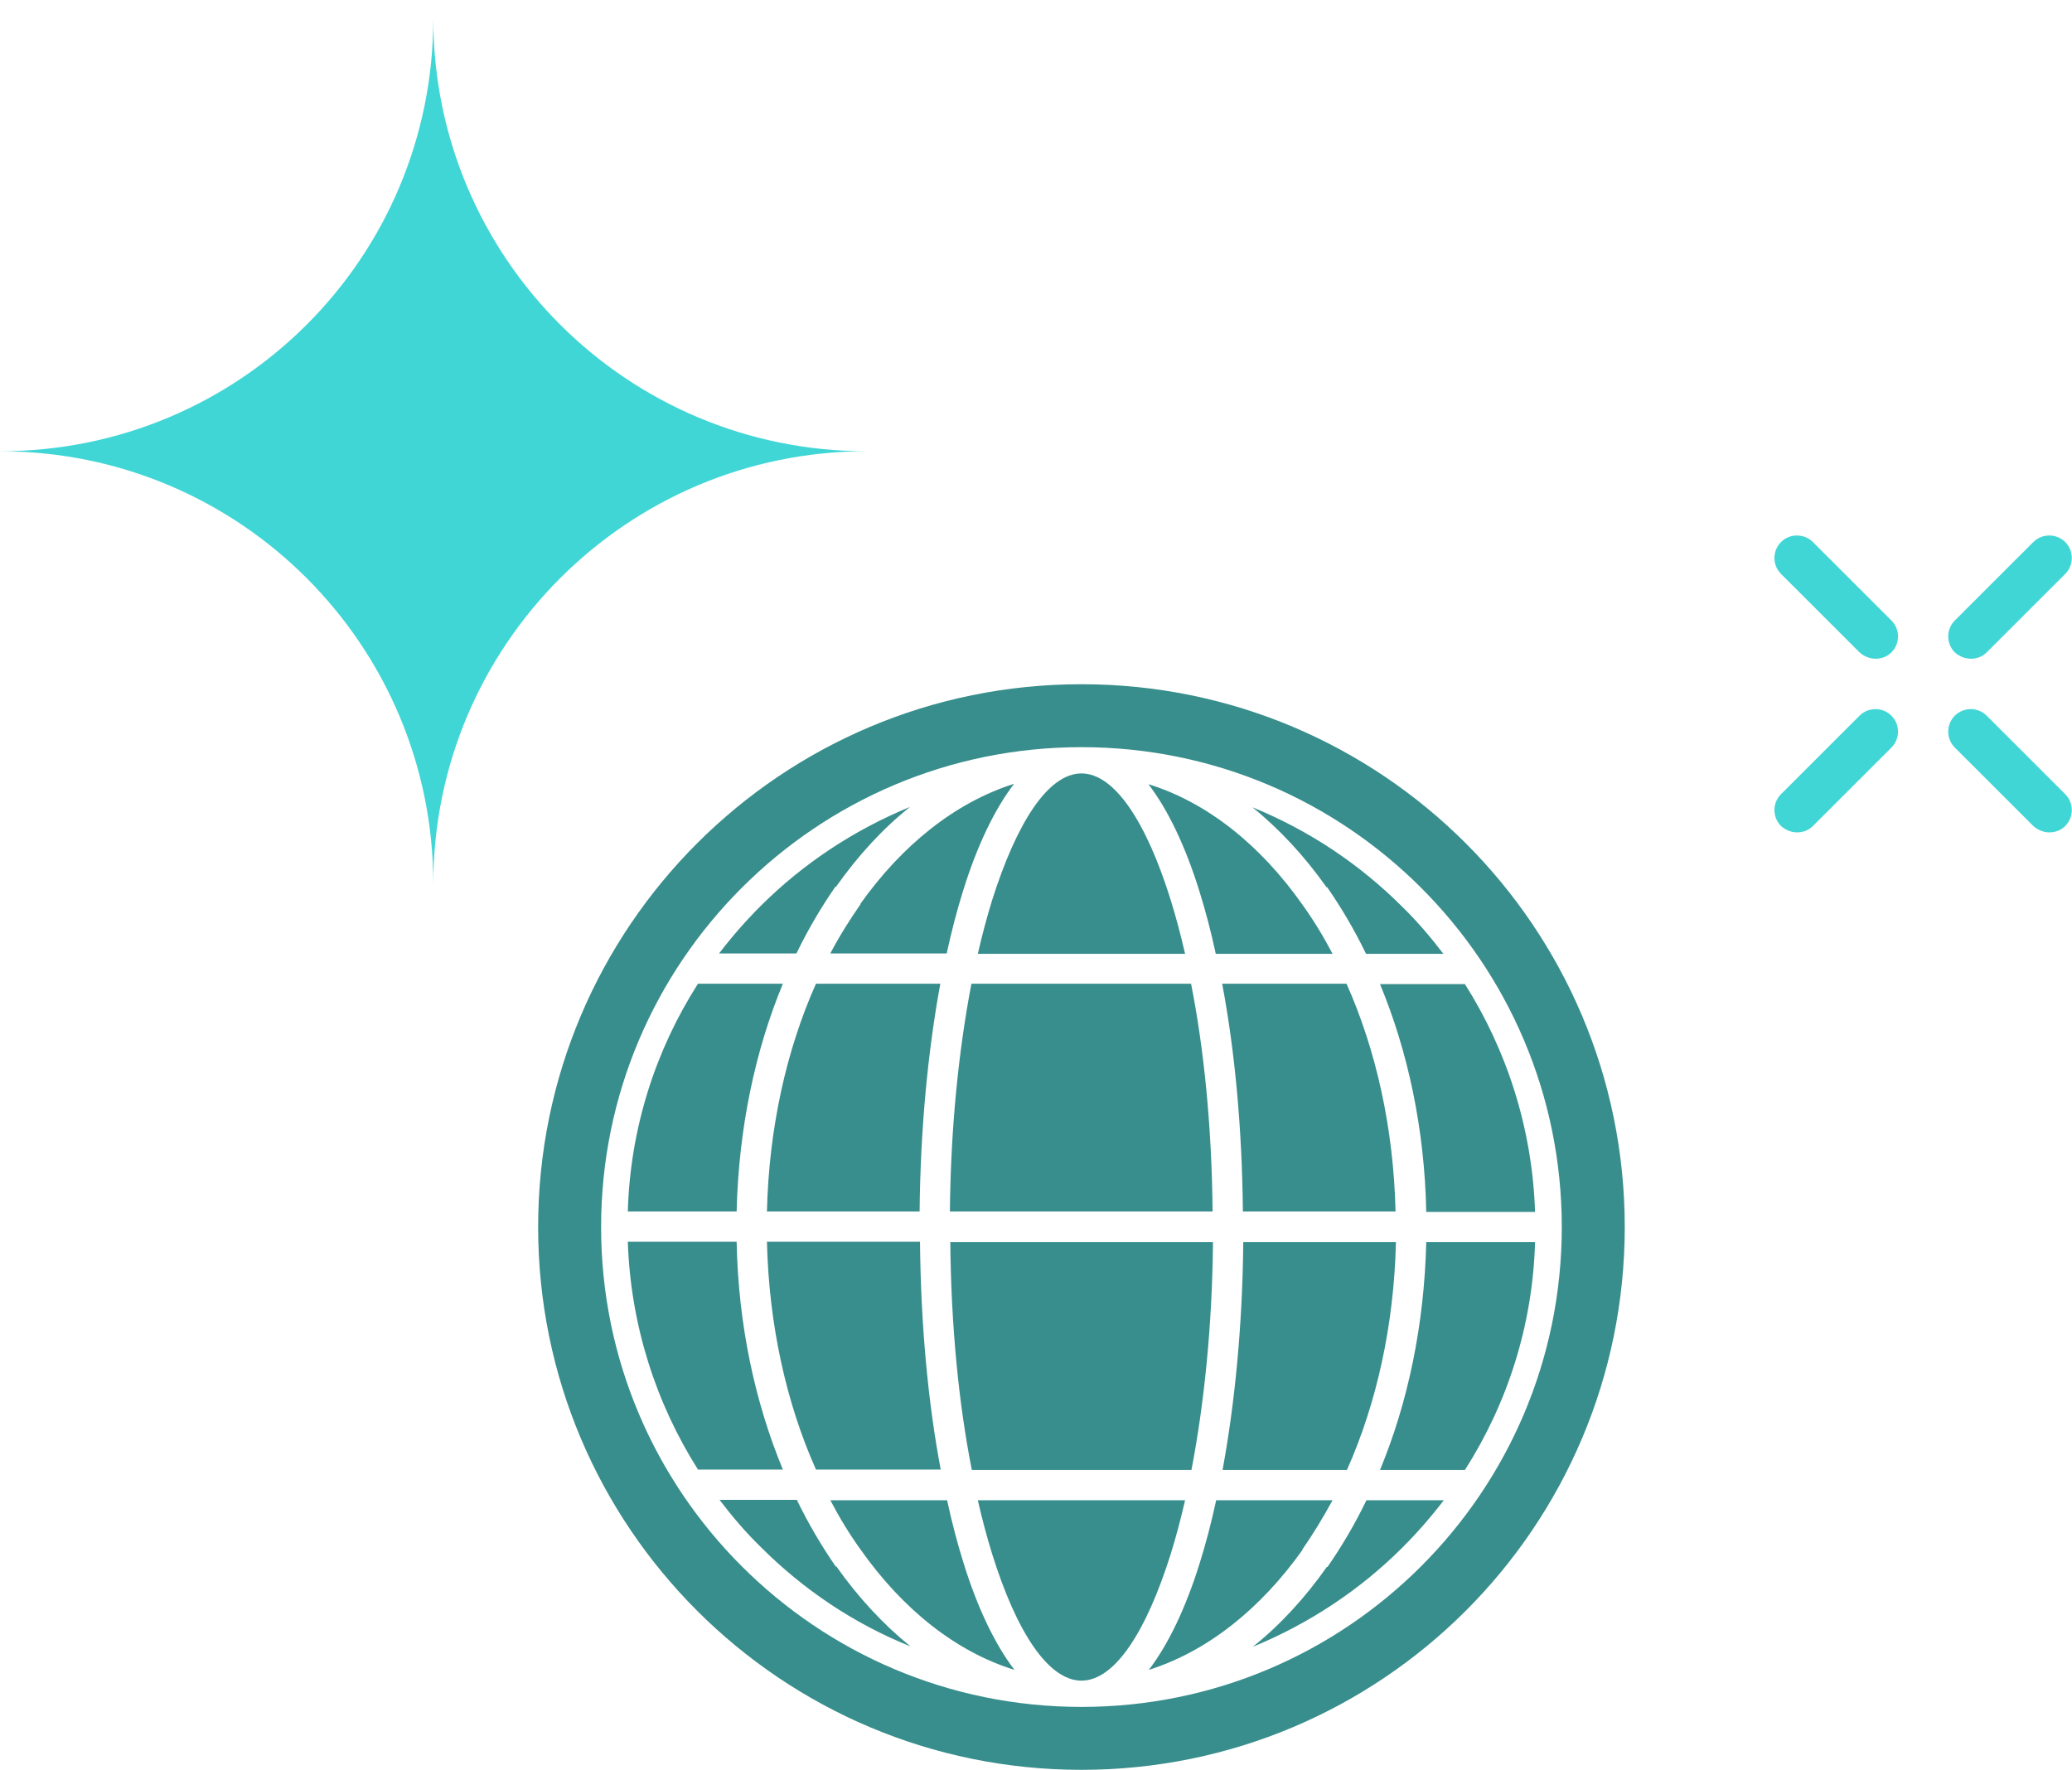 <svg xmlns="http://www.w3.org/2000/svg" width="110" height="94" viewBox="0 0 110 94" fill="none"><g clip-path="url(#clip0_79_810)"><path d="M51.911 50.648H62.915C62.682 49.633 62.428 48.681 62.153 47.793C60.862 43.648 59.169 41.068 57.413 41.068C55.656 41.068 53.984 43.648 52.672 47.793C52.397 48.681 52.143 49.633 51.911 50.648Z" fill="#388E8C"></path><path d="M51.572 78.052H63.253C63.93 74.521 64.354 70.398 64.396 65.957H50.45C50.492 70.398 50.895 74.521 51.593 78.052H51.572Z" fill="#388E8C"></path><path d="M45.689 48.004C45.117 48.829 44.567 49.696 44.081 50.626H50.26C50.514 49.442 50.81 48.321 51.127 47.306C51.868 44.917 52.799 42.971 53.836 41.618C50.704 42.612 47.89 44.875 45.668 48.004H45.689Z" fill="#388E8C"></path><path d="M40.716 65.936C40.822 70.377 41.753 74.521 43.319 78.031H49.942C49.265 74.458 48.884 70.334 48.842 65.936H40.737H40.716Z" fill="#388E8C"></path><path d="M43.319 52.233C41.753 55.744 40.822 59.888 40.716 64.329H48.821C48.863 59.931 49.265 55.786 49.921 52.233H43.298H43.319Z" fill="#388E8C"></path><path d="M63.253 52.233H51.572C50.895 55.765 50.471 59.888 50.429 64.329H64.375C64.333 59.888 63.931 55.765 63.232 52.233H63.253Z" fill="#388E8C"></path><path d="M64.565 50.647H70.745C70.258 49.717 69.729 48.85 69.136 48.025C66.914 44.874 64.1 42.612 60.968 41.639C62.005 42.992 62.936 44.938 63.676 47.327C63.994 48.342 64.29 49.463 64.544 50.647H64.565Z" fill="#388E8C"></path><path d="M75.718 64.35H81.495C81.347 59.909 79.993 55.765 77.771 52.254H73.263C74.745 55.828 75.633 59.952 75.718 64.35Z" fill="#388E8C"></path><path d="M64.883 78.052H71.507C73.073 74.542 74.004 70.398 74.109 65.957H66.004C65.962 70.355 65.56 74.5 64.904 78.052H64.883Z" fill="#388E8C"></path><path d="M70.448 47.095C71.21 48.194 71.909 49.379 72.522 50.647H76.628C75.951 49.759 75.231 48.913 74.427 48.131C72.184 45.89 69.496 44.092 66.491 42.866C67.93 44.029 69.263 45.467 70.427 47.116L70.448 47.095Z" fill="#388E8C"></path><path d="M71.507 52.233H64.883C65.56 55.807 65.941 59.931 65.983 64.329H74.088C73.983 59.888 73.051 55.744 71.485 52.233H71.507Z" fill="#388E8C"></path><path d="M69.136 82.282C69.707 81.457 70.237 80.59 70.744 79.66H64.565C64.311 80.844 64.015 81.965 63.697 82.98C62.957 85.369 62.026 87.314 60.989 88.668C64.121 87.674 66.935 85.411 69.157 82.282H69.136Z" fill="#388E8C"></path><path d="M70.448 83.191C69.284 84.84 67.972 86.278 66.512 87.441C69.496 86.215 72.205 84.418 74.448 82.176C75.231 81.394 75.972 80.548 76.649 79.66H72.543C71.93 80.928 71.231 82.113 70.469 83.212L70.448 83.191Z" fill="#388E8C"></path><path d="M62.915 79.66H51.911C52.143 80.675 52.397 81.626 52.672 82.514C53.963 86.659 55.656 89.239 57.413 89.239C59.169 89.239 60.841 86.68 62.153 82.514C62.428 81.626 62.682 80.675 62.915 79.66Z" fill="#388E8C"></path><path d="M73.263 78.052H77.771C80.014 74.542 81.368 70.398 81.495 65.957H75.718C75.612 70.355 74.745 74.479 73.263 78.052Z" fill="#388E8C"></path><path d="M39.107 65.936H33.33C33.478 70.377 34.833 74.521 37.055 78.031H41.562C40.081 74.458 39.192 70.334 39.107 65.936Z" fill="#388E8C"></path><path d="M44.377 47.095C45.541 45.446 46.853 44.008 48.313 42.845C45.329 44.071 42.62 45.869 40.377 48.11C39.594 48.892 38.853 49.738 38.176 50.626H42.282C42.895 49.358 43.594 48.173 44.356 47.074L44.377 47.095Z" fill="#388E8C"></path><path d="M50.26 79.66H44.081C44.567 80.59 45.096 81.457 45.689 82.282C47.911 85.433 50.725 87.695 53.857 88.668C52.821 87.314 51.889 85.369 51.149 82.98C50.831 81.965 50.535 80.844 50.281 79.66H50.26Z" fill="#388E8C"></path><path d="M41.562 52.233H37.055C34.811 55.744 33.457 59.888 33.33 64.329H39.107C39.213 59.931 40.081 55.807 41.562 52.233Z" fill="#388E8C"></path><path d="M44.377 83.191C43.615 82.092 42.917 80.907 42.303 79.639H38.198C38.875 80.527 39.594 81.373 40.399 82.155C42.642 84.397 45.329 86.215 48.334 87.42C46.895 86.257 45.562 84.819 44.398 83.17L44.377 83.191Z" fill="#388E8C"></path><path d="M84.585 65.153H82.913C82.913 72.195 80.056 78.56 75.443 83.17C70.829 87.78 64.46 90.634 57.413 90.634C50.366 90.634 43.996 87.78 39.383 83.17C34.769 78.56 31.912 72.195 31.912 65.153C31.912 58.112 34.769 51.747 39.383 47.137C43.996 42.527 50.366 39.673 57.413 39.673C64.46 39.673 70.829 42.527 75.443 47.137C80.056 51.747 82.913 58.112 82.913 65.153H86.256C86.256 49.231 73.348 36.331 57.413 36.331C41.478 36.331 28.569 49.231 28.569 65.153C28.569 81.076 41.478 93.975 57.413 93.975C73.348 93.975 86.256 81.076 86.256 65.153H84.585Z" fill="#388E8C"></path><path d="M46.006 23.961C33.309 23.961 23.003 34.259 23.003 46.947C23.003 34.259 12.739 23.961 0 23.961C12.739 23.961 23.003 13.706 23.003 0.976C23.003 13.706 33.309 23.961 46.006 23.961Z" fill="#41D6D6"></path><path d="M104.625 34.978C104.329 34.978 104.011 34.851 103.778 34.64C103.313 34.175 103.313 33.413 103.778 32.948L107.947 28.782C108.413 28.317 109.175 28.317 109.64 28.782C110.106 29.248 110.106 30.009 109.64 30.474L105.471 34.64C105.239 34.873 104.942 34.978 104.625 34.978Z" fill="#41D6D6"></path><path d="M95.398 44.198C95.102 44.198 94.785 44.071 94.552 43.86C94.086 43.395 94.086 42.633 94.552 42.168L98.721 38.002C99.186 37.537 99.948 37.537 100.414 38.002C100.879 38.467 100.879 39.229 100.414 39.694L96.245 43.86C96.012 44.092 95.716 44.198 95.398 44.198Z" fill="#41D6D6"></path><path d="M99.567 34.978C99.271 34.978 98.954 34.851 98.721 34.64L94.552 30.474C94.086 30.009 94.086 29.248 94.552 28.782C95.017 28.317 95.779 28.317 96.245 28.782L100.414 32.948C100.879 33.413 100.879 34.175 100.414 34.64C100.181 34.873 99.885 34.978 99.567 34.978Z" fill="#41D6D6"></path><path d="M108.794 44.198C108.497 44.198 108.18 44.071 107.947 43.86L103.778 39.694C103.313 39.229 103.313 38.467 103.778 38.002C104.244 37.537 105.006 37.537 105.471 38.002L109.64 42.168C110.106 42.633 110.106 43.395 109.64 43.86C109.407 44.092 109.111 44.198 108.794 44.198Z" fill="#41D6D6"></path></g><defs><clipPath id="clip0_79_810"><rect width="110" height="93" fill="white" transform="translate(0 0.976)"></rect></clipPath></defs></svg>